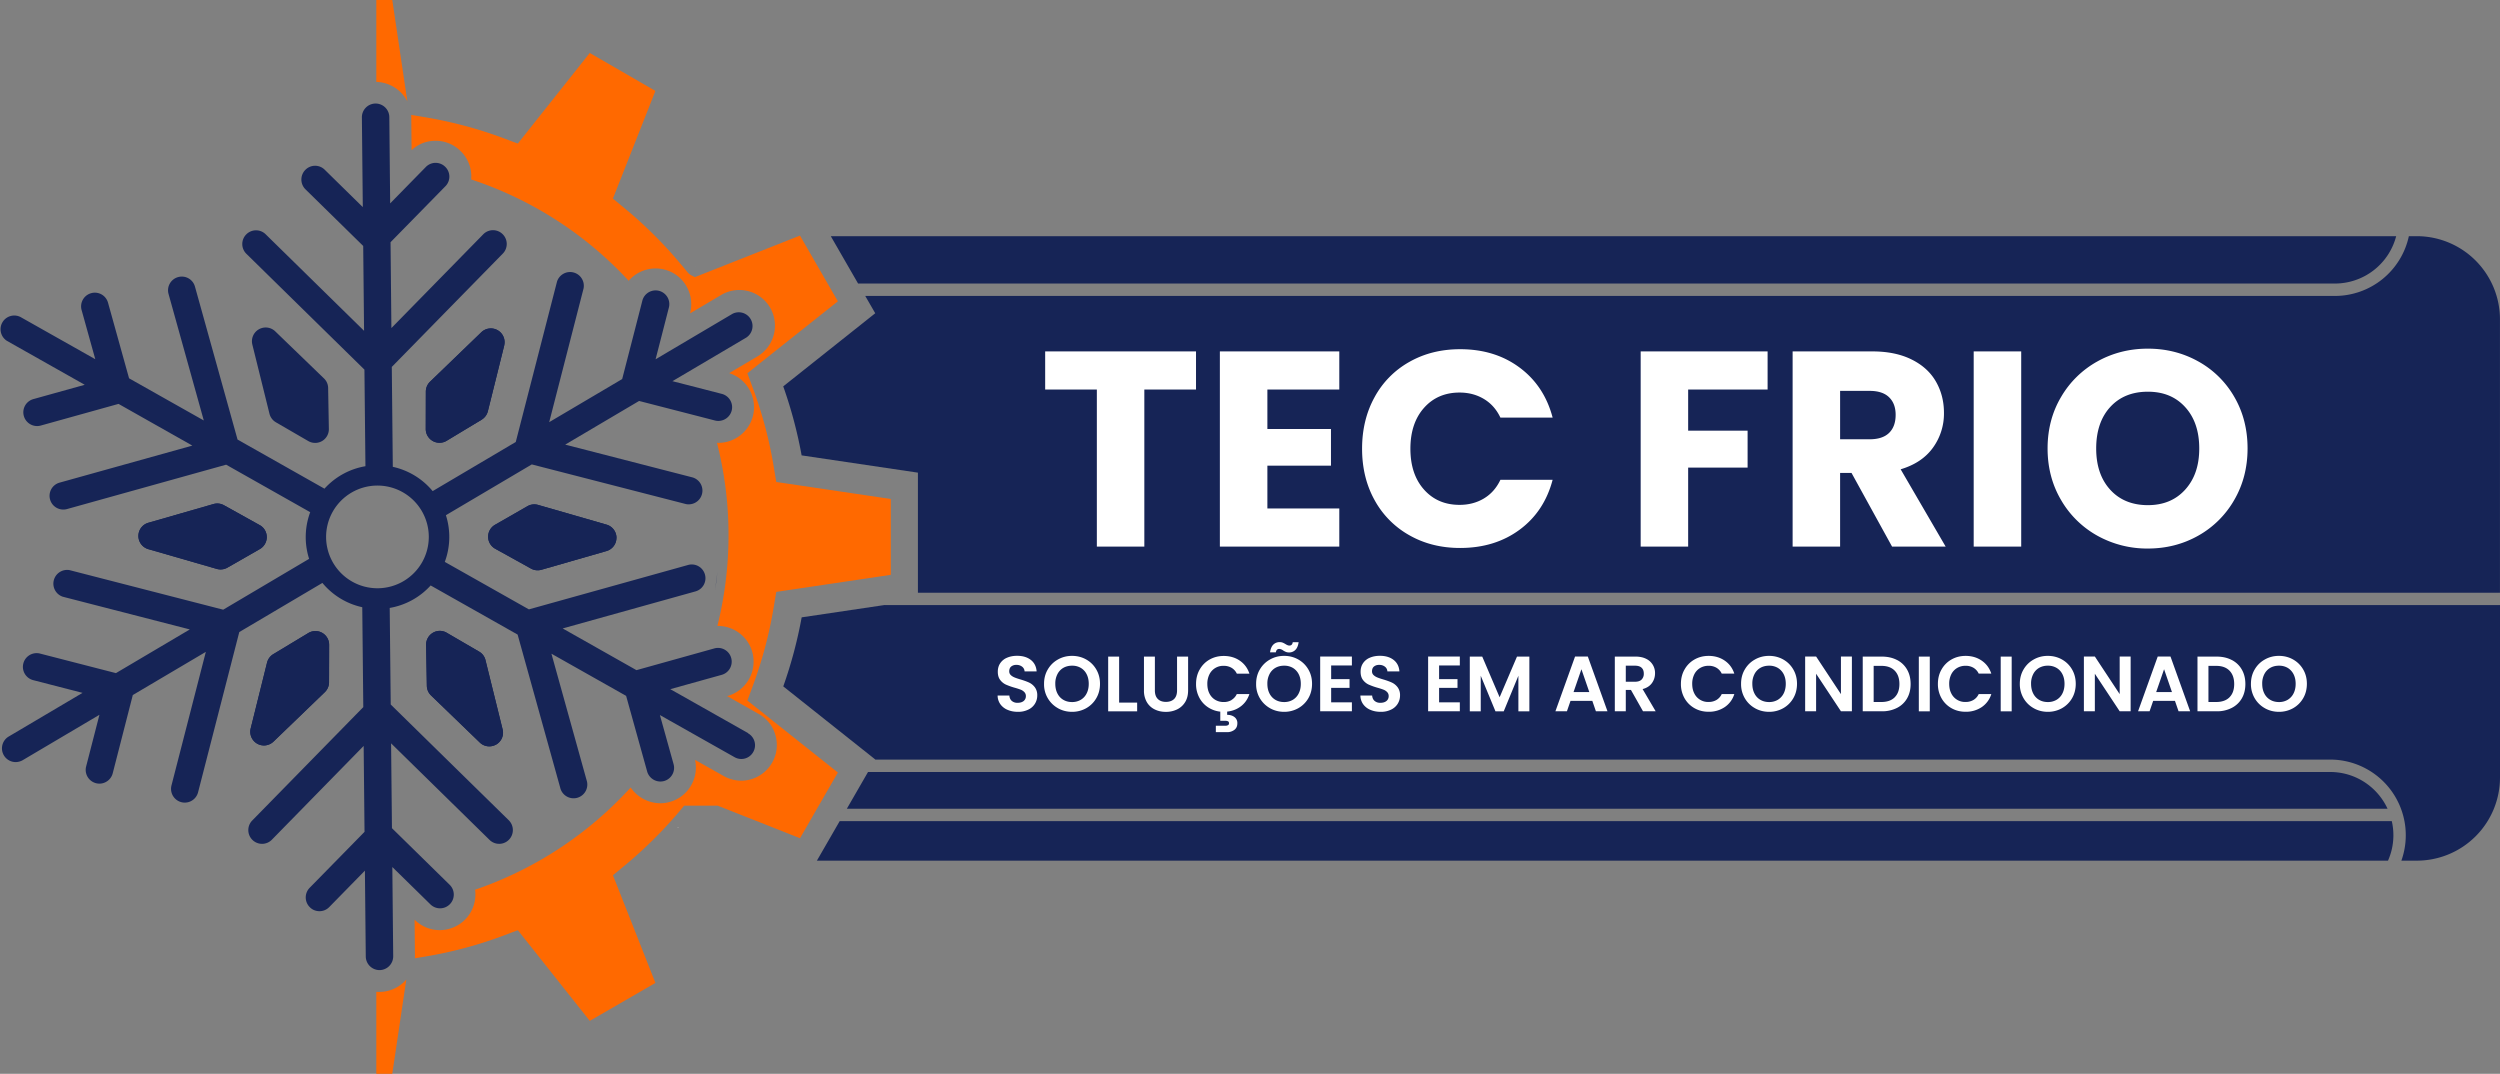 <svg xmlns="http://www.w3.org/2000/svg" width="149" height="64" fill="none"><rect width="100%" height="100%" fill="#808080" stroke="none"/><g clip-path="url(#a)"><path fill="#FF6900" d="M24.123 58.48q.048-.05.092-.1L23.38 64h-.952v-4.888q.087.007.177.007h.024a2.12 2.12 0 0 0 1.493-.639M23.38 0l.898 6.042a2.15 2.15 0 0 0-1.85-1.16V0zM44.684 41.376l-.14.377.314.25 5.053 4.017.028.02-.013.023-1.288 2.232-.433.754-.524.909-2.9-1.147-1.91-.754-.098-.038h-2l-.166.2c-.176.213-.329.392-.473.553h-.002l-.13.148-.255.28-.05.054-.006.006-.005.005q-.352.387-.766.792c-.53.525-1.087 1.03-1.657 1.503l-.422.35-.31.256.148.373 2.385 6.043-3.913 2.262-4.036-5.088-.25-.316-.377.14-.51.193a25 25 0 0 1-4.645 1.239l-.54.09-.067.012q.006-.072.004-.145l-.02-2.158.014.014a2.1 2.1 0 0 0 1.487.61c.561 0 1.117-.227 1.52-.64.46-.47.669-1.131.585-1.768a22.3 22.3 0 0 0 9.272-6.093c.39.575 1.052.94 1.784.94.183-.001.36-.027.545-.079a2.1 2.1 0 0 0 1.282-1.003c.26-.46.338-.99.225-1.503l1.705.96c.32.183.686.28 1.065.28a2.13 2.13 0 0 0 1.83-1.083c.28-.497.349-1.073.194-1.62a2.08 2.08 0 0 0-1-1.276l-1.879-1.061.02-.006a2.134 2.134 0 0 0 1.478-2.622 2.13 2.13 0 0 0-2.044-1.555h-.037a22 22 0 0 0 .55-3.153 22.3 22.3 0 0 0-.574-7.761l.105.003h.002a2.13 2.13 0 0 0 2.035-1.6 2.134 2.134 0 0 0-1.415-2.557l1.688-.997a2.136 2.136 0 0 0 .748-2.912 2.13 2.13 0 0 0-1.83-1.046c-.38 0-.755.102-1.08.296l-1.858 1.099.005-.024c.14-.55.06-1.121-.228-1.61a2.1 2.1 0 0 0-1.297-.977 2.124 2.124 0 0 0-2.138.668 22.3 22.3 0 0 0-9.387-6.04 2.092 2.092 0 0 0-.627-1.688 2.1 2.1 0 0 0-1.49-.616c-.566 0-1.043.198-1.435.558l-.018-1.963q-.002-.069-.006-.138l.285.048.54.09a25.5 25.5 0 0 1 4.642 1.237l.513.194.377.14.25-.315 4.036-5.084 3.913 2.26-2.385 6.045-.148.373.31.256.422.35c.49.402.977.84 1.453 1.3a25 25 0 0 1 1.86 2l.012.012.076.09.334.403.017.019.016.018q.076.075.168.122l.221.11.23-.091 5.512-2.18.519-.204 1.642 2.85.436.754.18.314-5.081 4.035-.314.252.14.376.19.514a25 25 0 0 1 1.237 4.65l.09.543.067.397.398.059 6.428.955v4.52l-6.428.957-.398.06-.067.396-.09.541a25.3 25.3 0 0 1-1.236 4.648l-.19.514z"/><path fill="#fff" d="m41.422 15.893.015.018h.007s-.014-.01-.022-.018m0 0 .015.018h.007s-.014-.01-.022-.018m0 0 .015.018h.007s-.014-.01-.022-.018m0 0 .015.018h.007s-.014-.01-.022-.018m0 0 .015.018h.007s-.014-.01-.022-.018m0 0 .015.018h.007s-.014-.01-.022-.018m0 0 .015.018h.007s-.014-.01-.022-.018m-1.01 33.4a.2.2 0 0 1-.03.033h.051z"/><path fill="#162456" d="M42.756 34.096q-.054.551-.138 1.091z"/><path fill="#162456" d="m44.576 43.688-3.927-2.22-.7-.393 1.02-.285 2.042-.568c.435-.12.69-.571.568-1.009a.816.816 0 0 0-1.007-.567l-.855.239-3.784 1.056-4.398-2.486 7.913-2.207c.434-.12.69-.57.566-1.008a.814.814 0 0 0-1.007-.567l-9.485 2.646-5.012-2.83a4.269 4.269 0 0 0 .066-2.783l5.119-3.027 9.157 2.356q.107.028.21.024a.819.819 0 0 0 .196-1.61l-7.572-1.95 4.404-2.602 3.594.925.928.24a.822.822 0 0 0 .996-.59.82.82 0 0 0-.588-.997l-2.085-.537-.858-.22.589-.347 3.815-2.253a.82.82 0 0 0-.834-1.41l-3.754 2.22-.82.485.33-1.282.462-1.8a.817.817 0 1 0-1.583-.405l-.12.471-1.08 4.194-4.35 2.57 2.046-7.96a.818.818 0 0 0-1.583-.407l-2.456 9.548-4.952 2.928a4.27 4.27 0 0 0-2.376-1.447l-.06-5.954 6.617-6.755a.82.82 0 0 0-.011-1.158.813.813 0 0 0-1.157.01l-5.473 5.587-.051-5.117 3.271-3.337a.814.814 0 0 0-.011-1.156.813.813 0 0 0-1.157.01l-.502.512-1.623 1.657-.019-1.88-.031-3.234a.818.818 0 1 0-1.635.017l.054 5.319-2.27-2.228a.813.813 0 0 0-1.157.011.82.82 0 0 0 .011 1.158l3.44 3.374.051 5.057-5.867-5.755a.816.816 0 0 0-1.155.011.813.813 0 0 0 .01 1.156l7.034 6.901.06 5.757a4.26 4.26 0 0 0-2.442 1.339l-5.18-2.927-2.538-9.114a.813.813 0 0 0-1.005-.569.816.816 0 0 0-.569 1.008l2.1 7.537-4.454-2.513-1.254-4.506a.814.814 0 0 0-1.006-.567.816.816 0 0 0-.568 1.006l.815 2.929-4.454-2.513a.818.818 0 0 0-.803 1.424l4.628 2.613-3.061.853a.817.817 0 0 0-.568 1.008.82.82 0 0 0 1.005.57l4.639-1.292 4.398 2.486-7.911 2.207a.814.814 0 0 0-.567 1.008.82.82 0 0 0 1.008.567l9.485-2.645 5.01 2.831a4.27 4.27 0 0 0-.065 2.781l-5.12 3.03-9.155-2.357a.82.82 0 0 0-.408 1.584l7.572 1.95-4.402 2.604-4.524-1.165a.817.817 0 1 0-.406 1.584l2.939.758-4.4 2.602a.82.82 0 0 0-.288 1.122c.155.26.43.405.712.401a.85.85 0 0 0 .41-.113l4.573-2.705-.793 3.08a.82.82 0 0 0 .8 1.023c.36-.003.69-.249.785-.616l1.197-4.665 4.353-2.573-2.048 7.962a.82.82 0 0 0 .8 1.023.82.82 0 0 0 .785-.615l2.456-9.55 4.954-2.929c.6.723 1.43 1.243 2.376 1.448l.061 5.954-6.618 6.757a.818.818 0 1 0 1.168 1.147l5.472-5.59.052 5.12-3.271 3.336a.82.82 0 0 0 .013 1.158c.158.16.37.238.58.235a.8.8 0 0 0 .575-.246l2.125-2.17.052 5.117a.822.822 0 0 0 .827.81.82.82 0 0 0 .808-.826l-.034-3.437-.018-1.88 1.675 1.642.596.585a.818.818 0 1 0 1.146-1.169l-3.44-3.374-.051-5.056 5.867 5.754a.815.815 0 0 0 1.157-.01.823.823 0 0 0-.01-1.159l-7.036-6.9-.06-5.755a4.26 4.26 0 0 0 2.44-1.34l5.183 2.928 2.535 9.113a.819.819 0 1 0 1.576-.437l-2.096-7.537 4.452 2.514 1.033 3.715.22.79a.823.823 0 0 0 1.007.571.817.817 0 0 0 .568-1.008l-.583-2.092-.232-.833.55.31 3.9 2.201a.812.812 0 0 0 1.114-.31.816.816 0 0 0-.31-1.113zm-22.05-8.628a3.06 3.06 0 0 1-.06-6.12 3.06 3.06 0 0 1 .06 6.12"/><path fill="#162456" d="M29.571 44.373a.81.81 0 0 1-.974-.118l-2.908-2.807a.82.82 0 0 1-.25-.575l-.043-2.439a.82.82 0 0 1 .404-.72.81.81 0 0 1 .825-.002l1.928 1.123c.192.11.332.293.383.511l1.02 4.124a.814.814 0 0 1-.383.905z"/><path fill="#162456" d="M29.571 44.373a.81.81 0 0 1-.974-.118l-2.908-2.807a.82.82 0 0 1-.25-.575l-.043-2.439a.82.82 0 0 1 .404-.72.81.81 0 0 1 .825-.002l1.928 1.123c.192.11.332.293.383.511l1.02 4.124a.814.814 0 0 1-.383.905zM15.901 32.004a.83.83 0 0 1-.41.718l-1.935 1.108a.82.82 0 0 1-.633.078L8.842 32.73a.82.82 0 0 1-.594-.786.82.82 0 0 1 .594-.787l3.88-1.116a.82.82 0 0 1 .624.07l2.13 1.184a.81.81 0 0 1 .423.708z"/><path fill="#162456" d="M15.901 32.004a.83.83 0 0 1-.41.718l-1.935 1.108a.82.82 0 0 1-.633.078L8.842 32.73a.82.82 0 0 1-.594-.786.82.82 0 0 1 .594-.787l3.88-1.116a.82.82 0 0 1 .624.07l2.13 1.184a.81.81 0 0 1 .423.708zM16.06 24.657l-1.022-4.127a.82.82 0 0 1 1.363-.785l2.906 2.807a.8.8 0 0 1 .25.575l.043 2.439a.82.82 0 0 1-.404.72.82.82 0 0 1-.825 0l-1.93-1.119a.82.82 0 0 1-.381-.511zM19.617 38.43l-.006 2.231a.82.82 0 0 1-.25.59l-3.06 2.948a.83.83 0 0 1-.557.231.817.817 0 0 1-.803-1.016l.975-3.922a.83.83 0 0 1 .374-.506l2.087-1.258a.818.818 0 0 1 1.24.704z"/><path fill="#162456" d="m19.617 38.43-.006 2.231a.82.82 0 0 1-.25.59l-3.06 2.948a.83.83 0 0 1-.557.231.817.817 0 0 1-.803-1.016l.975-3.922a.83.83 0 0 1 .374-.506l2.087-1.258a.818.818 0 0 1 1.24.704zM30.053 20.587l-.976 3.923a.83.83 0 0 1-.373.504l-2.089 1.26a.82.82 0 0 1-.824.009.82.82 0 0 1-.417-.715l.005-2.231a.83.83 0 0 1 .251-.587l3.06-2.951a.819.819 0 0 1 1.36.788z"/><path fill="#162456" d="m30.053 20.587-.976 3.923a.83.83 0 0 1-.373.504l-2.089 1.26a.82.82 0 0 1-.824.009.82.82 0 0 1-.417-.715l.005-2.231a.83.83 0 0 1 .251-.587l3.06-2.951a.819.819 0 0 1 1.36.788zM36.741 32.055a.82.82 0 0 1-.592.787l-3.88 1.116a.814.814 0 0 1-.624-.072l-2.133-1.182a.82.82 0 0 1-.01-1.426l1.935-1.11a.82.82 0 0 1 .632-.076l4.084 1.177c.348.1.59.423.59.786z"/><path fill="#162456" d="M36.741 32.055a.82.82 0 0 1-.592.787l-3.88 1.116a.814.814 0 0 1-.624-.072l-2.133-1.182a.82.82 0 0 1-.01-1.426l1.935-1.11a.82.82 0 0 1 .632-.076l4.084 1.177c.348.1.59.423.59.786zM142.812 14.076a3.774 3.774 0 0 1-3.646 2.823H51.142l-1.627-2.823zM142.297 48.2H50.472l1.262-2.189h87.148c1.513 0 2.819.898 3.415 2.188M142.646 49.778c0 .54-.115 1.055-.322 1.518H48.686l1.36-2.358h92.504q.095.407.096.84"/><path fill="#162456" d="M149 36.063v10.27a4.96 4.96 0 0 1-4.956 4.962h-.922a4.509 4.509 0 0 0-4.239-6.024h-86.72l.003-.006-5.483-4.356a26.5 26.5 0 0 0 1.096-4.115l4.918-.731zM148.998 19.038v16.288h-94.29V28.17l-6.931-1.029a26.6 26.6 0 0 0-1.096-4.114l5.483-4.357-.596-1.032h87.598a4.51 4.51 0 0 0 4.402-3.562h.474a4.96 4.96 0 0 1 4.956 4.962"/><path fill="#fff" d="M62.292 20.944v2.271h3.08v9.361h2.83v-9.36h3.08v-2.272zM79.822 23.215v-2.271h-7.118v11.632h7.118v-2.27h-4.286v-2.552h3.79v-2.186h-3.79v-2.353zM88.439 29.71q-.638.38-1.449.38-1.306.001-2.118-.91t-.812-2.436q.001-1.523.812-2.436.81-.911 2.118-.912.81 0 1.449.382.639.381.985 1.11h3.113q-.498-1.89-1.97-2.982-1.473-1.094-3.543-1.093-1.69 0-3.02.753a5.3 5.3 0 0 0-2.078 2.103q-.746 1.353-.746 3.075.001 1.723.746 3.064a5.33 5.33 0 0 0 2.077 2.096q1.332.756 3.02.755 2.07 0 3.543-1.086t1.97-2.975h-3.112q-.346.73-.985 1.112M105.349 23.215v-2.271h-7.565v11.632h2.83v-4.705h3.543v-2.205h-3.543v-2.45zM113.279 27.97q1.275-.381 1.928-1.292a3.46 3.46 0 0 0 .653-2.072q.001-1.027-.479-1.864t-1.449-1.316q-.969-.483-2.341-.482h-4.751v11.632h2.83v-4.391h.679l2.417 4.391h3.194zm-.688-2.171q-.388.382-1.166.382h-1.755v-2.885h1.755q.778 0 1.166.383.39.38.389 1.043 0 .697-.389 1.077M117.632 20.944v11.632h2.832V20.944zM133.169 23.662a5.6 5.6 0 0 0-2.153-2.122q-1.365-.761-3.004-.76-1.638-.001-3.006.76a5.7 5.7 0 0 0-2.167 2.122q-.803 1.358-.803 3.066 0 1.706.803 3.073a5.7 5.7 0 0 0 2.167 2.129 6.1 6.1 0 0 0 3.006.763q1.638 0 2.997-.763a5.66 5.66 0 0 0 2.151-2.13q.794-1.366.795-3.072 0-1.708-.786-3.066m-2.93 5.518q-.837.928-2.227.927c-.926 0-1.686-.306-2.243-.92q-.837-.92-.836-2.46c0-1.026.278-1.86.836-2.468q.835-.912 2.243-.913c.939 0 1.67.307 2.227.92q.836.919.836 2.462c0 1.028-.279 1.833-.836 2.452M60.054 42.308a1 1 0 0 1-.432-.336.9.9 0 0 1-.164-.519h.7q.013.202.141.318a.5.5 0 0 0 .353.116c.15 0 .273-.037.36-.109a.36.36 0 0 0 .13-.288.33.33 0 0 0-.088-.238.6.6 0 0 0-.221-.148 4 4 0 0 0-.366-.118 4 4 0 0 1-.515-.184.9.9 0 0 1-.34-.276q-.143-.183-.143-.493 0-.29.144-.504a.9.9 0 0 1 .406-.329q.26-.113.598-.114.503 0 .819.245.315.247.347.684h-.718a.37.37 0 0 0-.142-.277.53.53 0 0 0-.352-.11.46.46 0 0 0-.307.099q-.113.097-.114.284 0 .13.087.218.086.085.214.14.127.055.361.124.317.094.519.187.2.093.345.28a.78.78 0 0 1 .144.49.92.92 0 0 1-.532.842 1.35 1.35 0 0 1-.62.133q-.34 0-.614-.117M63.056 42.21a1.62 1.62 0 0 1-.83-1.455q-.001-.479.223-.857.223-.38.607-.594.382-.215.84-.214c.304 0 .588.072.84.214q.381.214.602.594.222.38.222.857c0 .318-.074.608-.222.86a1.6 1.6 0 0 1-.603.596 1.7 1.7 0 0 1-.84.214q-.457 0-.84-.214m1.358-.502a.9.9 0 0 0 .35-.38q.127-.248.126-.575 0-.327-.126-.572a.9.9 0 0 0-.35-.377 1 1 0 0 0-.519-.13q-.293 0-.52.13a.9.9 0 0 0-.352.377 1.2 1.2 0 0 0-.126.573q0 .327.126.574a.9.9 0 0 0 .352.38q.227.133.52.133a1 1 0 0 0 .519-.133M66.7 41.874h1.074v.52h-1.727v-3.26h.653zM68.831 39.134v2.017q0 .332.173.505.172.176.486.176c.208 0 .374-.06.49-.175q.172-.176.172-.506v-2.017h.659v2.013q0 .415-.18.703a1.14 1.14 0 0 1-.479.432 1.5 1.5 0 0 1-.67.145q-.366 0-.66-.145a1.1 1.1 0 0 1-.469-.432 1.35 1.35 0 0 1-.173-.703v-2.013h.653zM73.398 41.717a.8.8 0 0 0 .315-.352h.751q-.145.448-.496.722-.352.273-.829.325v.192q.258 0 .432.131a.44.44 0 0 1 .175.379q0 .25-.179.387a.7.7 0 0 1-.44.135h-.663v-.382h.555a.35.35 0 0 0 .17-.033q.06-.033.06-.117 0-.083-.06-.114a.4.4 0 0 0-.17-.03h-.29v-.546a1.64 1.64 0 0 1-.743-.268 1.54 1.54 0 0 1-.515-.582 1.7 1.7 0 0 1-.186-.803q0-.483.218-.86.216-.38.592-.594.376-.212.841-.212.546 0 .956.28t.574.776h-.751a.8.8 0 0 0-.316-.35.9.9 0 0 0-.468-.117.91.91 0 0 0-.85.51 1.24 1.24 0 0 0-.124.569q0 .323.123.567.124.245.345.378a.97.97 0 0 0 .506.133.9.9 0 0 0 .468-.118zM75.695 42.21a1.62 1.62 0 0 1-.83-1.455q-.001-.479.223-.857.223-.38.607-.594.382-.215.84-.214c.304 0 .588.072.84.214q.38.214.602.594t.221.857c0 .318-.073.608-.22.86a1.6 1.6 0 0 1-.604.596 1.7 1.7 0 0 1-.84.214q-.457 0-.84-.214m1.358-.502a.9.9 0 0 0 .35-.38q.127-.248.126-.575 0-.326-.126-.572a.92.92 0 0 0-.35-.377 1 1 0 0 0-.519-.13q-.293 0-.52.13a.9.9 0 0 0-.352.377 1.2 1.2 0 0 0-.126.573q0 .327.126.574a.9.9 0 0 0 .352.38q.227.133.52.133a1 1 0 0 0 .519-.133m-1.165-3.287a.52.52 0 0 1 .386-.151q.098 0 .174.03t.167.086q.142.09.233.089.173 0 .201-.202h.35q-.041.308-.193.46a.52.52 0 0 1-.386.152.5.5 0 0 1-.173-.03q-.074-.03-.168-.087a.43.43 0 0 0-.233-.094q-.173 0-.204.205h-.346q.042-.307.194-.46zM79.337 39.66v.817h1.096v.518h-1.096v.865h1.236v.532h-1.89v-3.264h1.89v.532zM81.677 42.308a1 1 0 0 1-.432-.336.9.9 0 0 1-.165-.519h.7q.014.202.142.318a.5.5 0 0 0 .352.116c.15 0 .273-.037.36-.109a.36.36 0 0 0 .131-.288.33.33 0 0 0-.088-.238.6.6 0 0 0-.222-.148 4 4 0 0 0-.365-.118 4 4 0 0 1-.515-.184.9.9 0 0 1-.341-.276q-.141-.183-.142-.493 0-.29.144-.504a.9.9 0 0 1 .405-.329q.26-.113.598-.114.505 0 .82.245.315.247.346.684h-.717a.37.37 0 0 0-.142-.277.53.53 0 0 0-.353-.11.46.46 0 0 0-.306.099q-.114.097-.115.284 0 .13.087.218.087.085.214.14.128.055.362.124.317.094.518.187t.345.28a.78.78 0 0 1 .144.49.92.92 0 0 1-.531.842 1.35 1.35 0 0 1-.62.133q-.34 0-.614-.117M85.77 39.66v.817h1.097v.518H85.77v.865h1.236v.532h-1.89v-3.264h1.89v.532zM91.15 39.134v3.26h-.654v-2.12l-.873 2.12h-.494l-.877-2.12v2.12H87.6v-3.26h.742l1.035 2.423 1.035-2.423h.738M94.9 41.771h-1.297l-.214.62h-.686l1.171-3.263h.76l1.172 3.264h-.69l-.214-.621zm-.177-.523-.47-1.362-.47 1.362h.942zM97.923 42.392l-.718-1.271h-.308v1.27h-.654v-3.259h1.222q.379 0 .644.133a.93.93 0 0 1 .531.866.98.98 0 0 1-.186.582q-.187.26-.555.356l.778 1.322h-.756zm-1.026-1.76h.546q.266 0 .396-.13a.48.48 0 0 0 .131-.356q0-.226-.13-.347-.131-.124-.397-.124h-.546zM100.402 39.897a1.55 1.55 0 0 1 .593-.593q.376-.213.841-.213.545.001.956.281t.573.776h-.75a.8.8 0 0 0-.316-.351.9.9 0 0 0-.469-.116.96.96 0 0 0-.505.133.9.9 0 0 0-.345.376 1.24 1.24 0 0 0-.124.569q0 .323.124.567a.91.91 0 0 0 .85.511.9.9 0 0 0 .469-.118.8.8 0 0 0 .316-.352h.75a1.44 1.44 0 0 1-.572.777 1.67 1.67 0 0 1-.959.277q-.468 0-.841-.212a1.56 1.56 0 0 1-.593-.591 1.7 1.7 0 0 1-.217-.859q0-.481.217-.86zM104.598 42.21a1.6 1.6 0 0 1-.607-.594 1.66 1.66 0 0 1-.223-.86q-.001-.48.223-.858.223-.38.607-.594.382-.215.84-.214c.304 0 .588.072.841.214q.38.214.601.594.222.38.222.857c0 .318-.074.608-.222.86a1.6 1.6 0 0 1-.603.596 1.7 1.7 0 0 1-.839.214q-.457 0-.84-.214m1.358-.502a.93.93 0 0 0 .351-.38q.125-.248.125-.575t-.125-.572a.93.93 0 0 0-.351-.377 1 1 0 0 0-.518-.13q-.294 0-.521.13a.9.9 0 0 0-.352.377 1.2 1.2 0 0 0-.126.573q0 .327.126.574a.9.9 0 0 0 .352.38q.227.133.521.133a1 1 0 0 0 .518-.133M110.373 42.392h-.653l-1.48-2.237v2.236h-.653v-3.263h.653l1.48 2.242v-2.242h.653zM113.06 39.333q.389.202.601.573.213.371.212.862 0 .49-.212.857a1.44 1.44 0 0 1-.601.567 1.94 1.94 0 0 1-.903.201h-1.138v-3.26h1.138q.512 0 .903.202zm-.135 2.224q.28-.28.28-.789 0-.508-.28-.796-.279-.287-.794-.286h-.461v2.153h.461q.514 0 .794-.28zM115.015 39.134v3.26h-.653v-3.26zM115.718 39.897a1.55 1.55 0 0 1 .593-.593q.376-.213.841-.213.546.001.956.281t.574.776h-.751a.8.8 0 0 0-.316-.351.9.9 0 0 0-.469-.116.96.96 0 0 0-.505.133.9.9 0 0 0-.345.376 1.24 1.24 0 0 0-.124.569q0 .323.124.567a.91.91 0 0 0 .85.511.9.9 0 0 0 .469-.118.8.8 0 0 0 .316-.352h.751a1.45 1.45 0 0 1-.572.777 1.67 1.67 0 0 1-.96.277q-.468 0-.841-.212a1.56 1.56 0 0 1-.593-.591 1.7 1.7 0 0 1-.217-.859q0-.481.217-.86zM119.896 39.134v3.26h-.654v-3.26zM121.211 42.21a1.6 1.6 0 0 1-.607-.594 1.67 1.67 0 0 1-.223-.86q0-.48.223-.858.224-.38.607-.594.382-.215.84-.214c.304 0 .588.072.841.214q.38.214.602.594.22.38.221.857c0 .318-.074.608-.221.86a1.6 1.6 0 0 1-.604.596 1.7 1.7 0 0 1-.839.214q-.457 0-.84-.214m1.358-.502a.9.9 0 0 0 .351-.38q.126-.248.125-.575 0-.327-.125-.572a.9.9 0 0 0-.351-.377 1 1 0 0 0-.518-.13 1.03 1.03 0 0 0-.521.13.9.9 0 0 0-.352.377 1.2 1.2 0 0 0-.126.573q0 .327.126.574a.9.9 0 0 0 .352.38q.227.133.521.133a1 1 0 0 0 .518-.133M126.986 42.392h-.653l-1.48-2.237v2.236h-.653v-3.263h.653l1.48 2.242v-2.242h.653zM129.627 41.771h-1.298l-.214.62h-.686l1.172-3.263h.76l1.172 3.264h-.691zm-.178-.523-.47-1.362-.471 1.362h.943zM133.01 39.333q.39.202.602.573.213.371.212.862 0 .49-.212.857a1.44 1.44 0 0 1-.602.567 1.9 1.9 0 0 1-.902.201h-1.138v-3.26h1.138q.512 0 .902.202zm-.132 2.224q.28-.28.28-.789 0-.508-.28-.796-.28-.287-.794-.286h-.461v2.153h.461q.513 0 .794-.28zM134.987 42.21a1.6 1.6 0 0 1-.607-.594 1.66 1.66 0 0 1-.224-.86q0-.48.224-.858.222-.38.607-.594.382-.215.839-.214c.305 0 .589.072.841.214q.38.214.602.594t.221.857c0 .318-.073.608-.221.86a1.6 1.6 0 0 1-.603.596 1.7 1.7 0 0 1-.84.214q-.457 0-.839-.214m1.358-.502a.92.92 0 0 0 .35-.38q.127-.248.126-.575 0-.327-.126-.572a.93.93 0 0 0-.35-.377 1 1 0 0 0-.519-.13q-.294 0-.52.13a.9.9 0 0 0-.353.377 1.2 1.2 0 0 0-.125.573q0 .327.125.574a.9.9 0 0 0 .353.38q.226.133.52.133a1 1 0 0 0 .519-.133"/></g><defs><clipPath id="a"><path fill="#fff" d="M0 0h149v64H0z"/></clipPath></defs></svg>